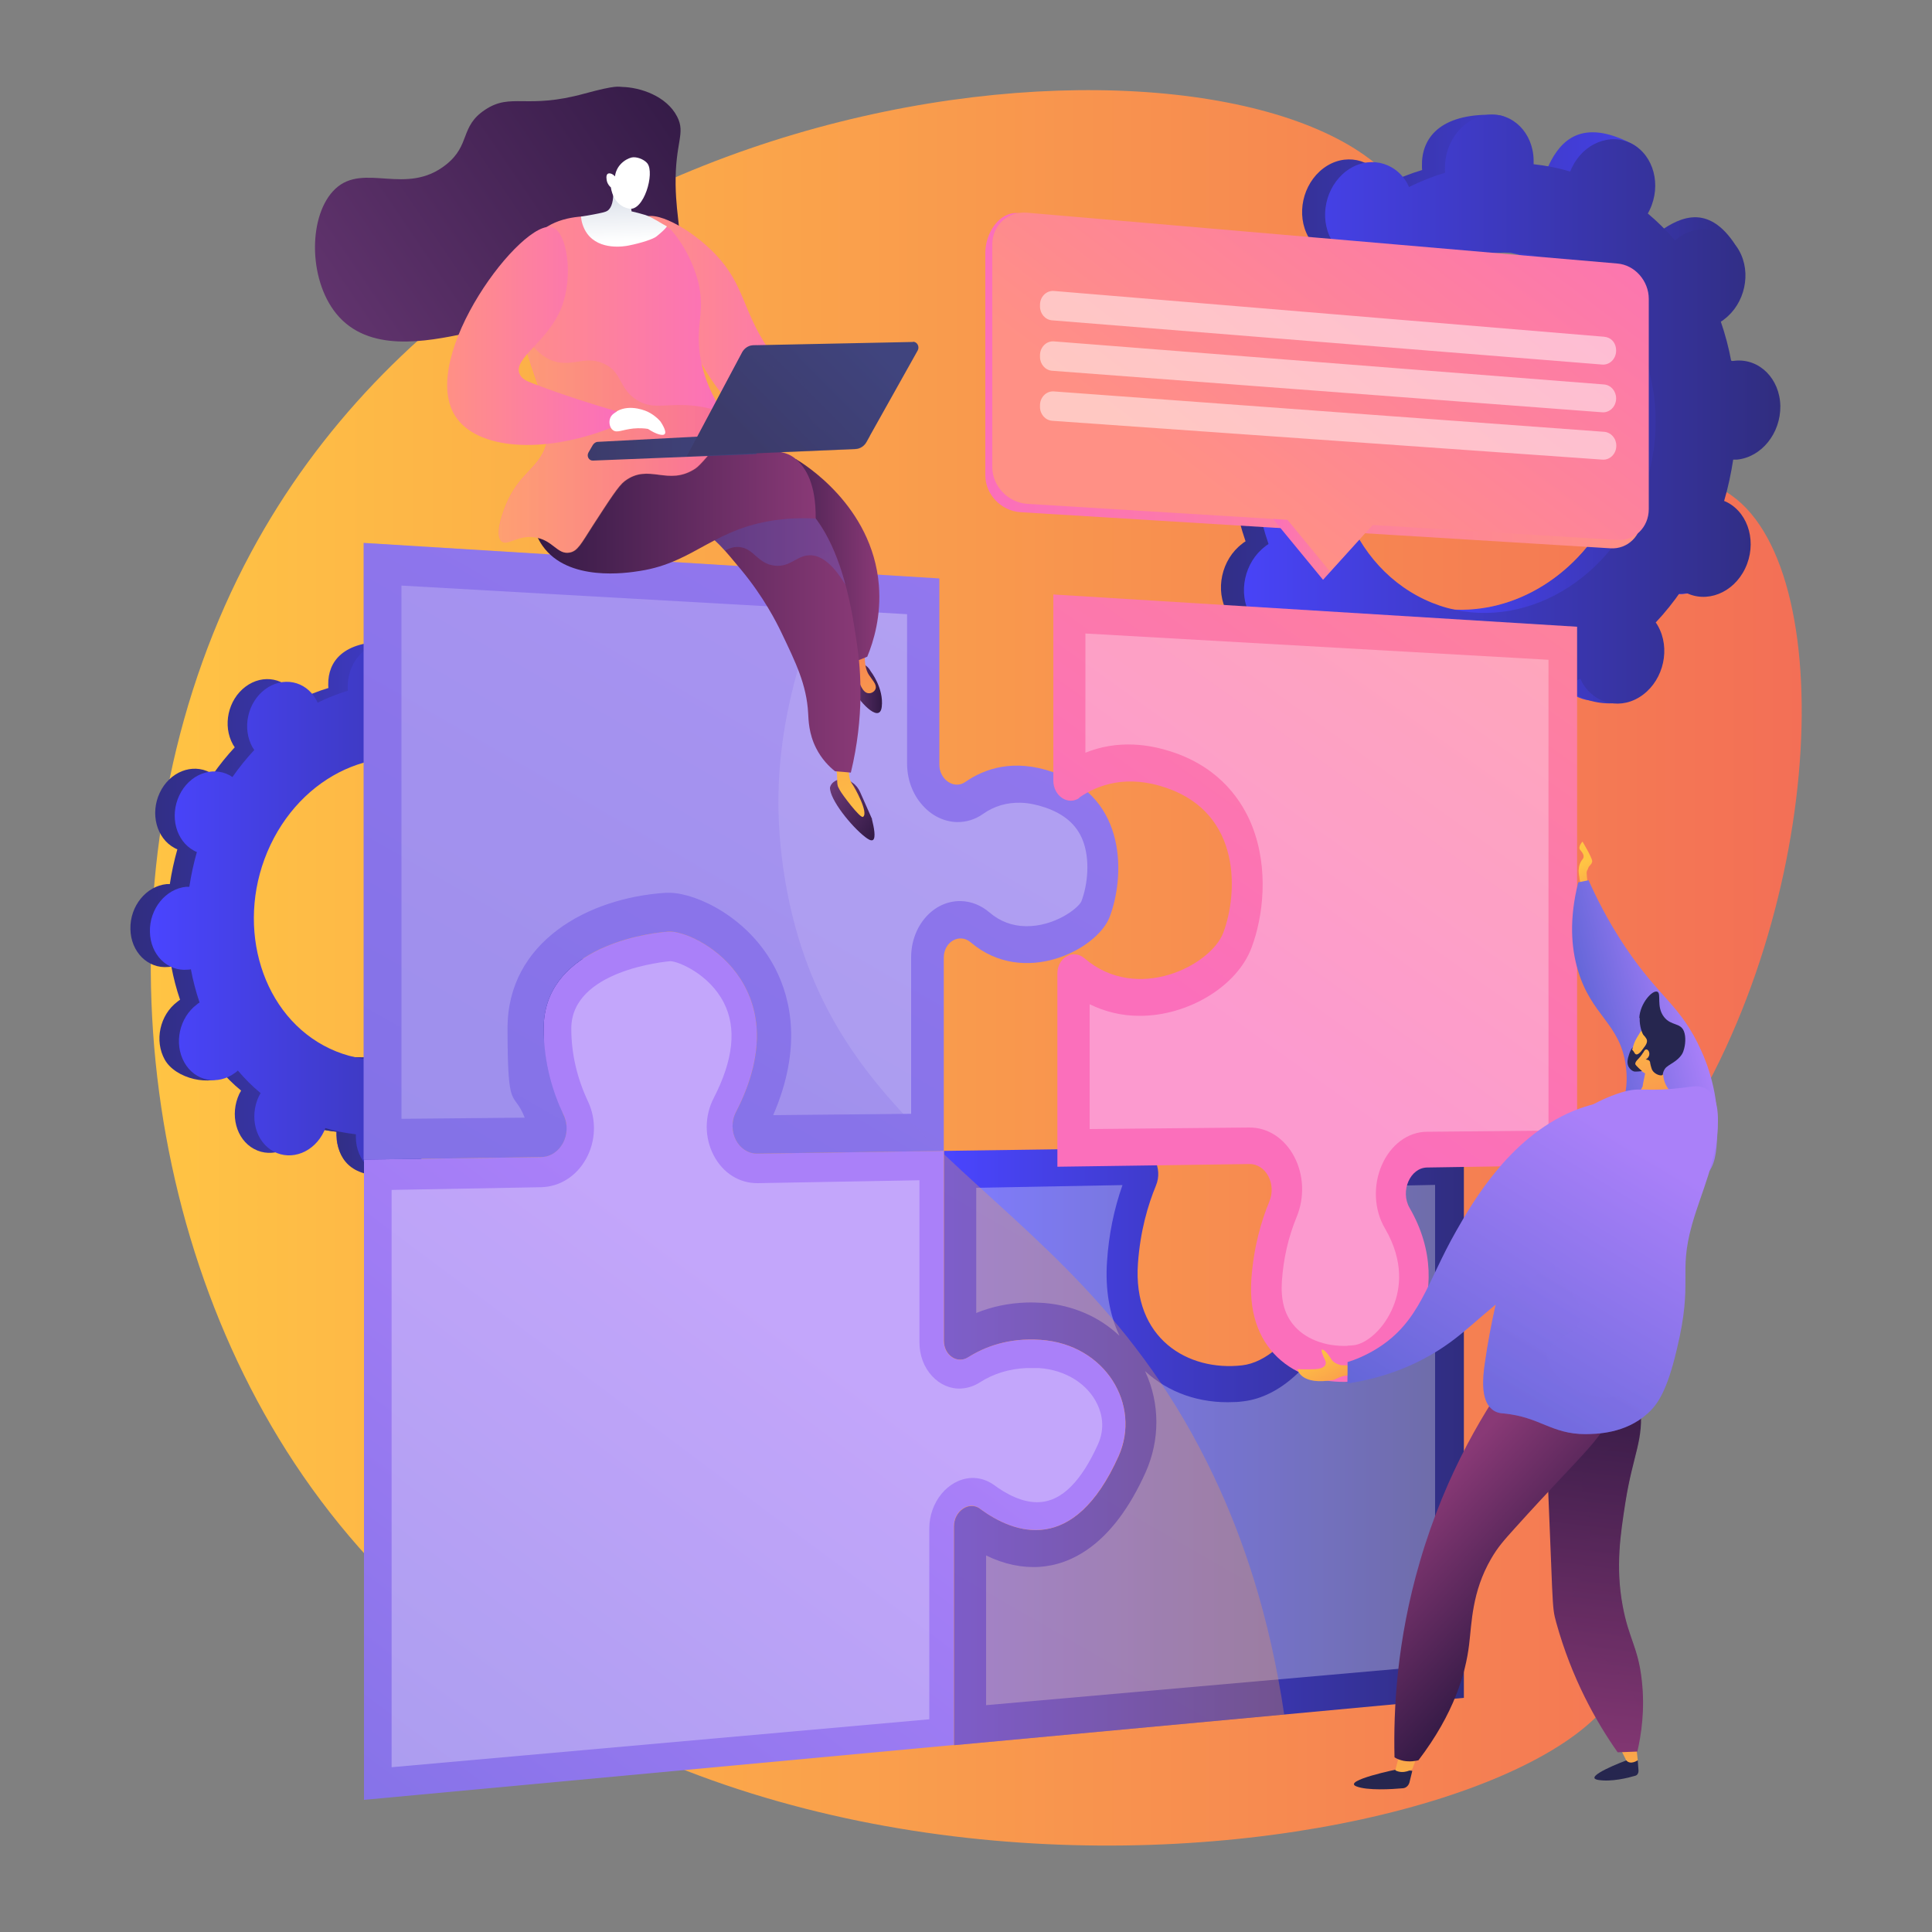 <?xml version="1.0" encoding="UTF-8"?> <svg xmlns="http://www.w3.org/2000/svg" xmlns:xlink="http://www.w3.org/1999/xlink" version="1.1" viewBox="0 0 1000 1000"><rect x="0" y="0" width="1000" height="1000" fill="#808080" stroke="none"/><defs><style> .st0 { fill: url(#linear-gradient2); } .st1 { fill: url(#linear-gradient1); } .st2 { fill: url(#linear-gradient9); } .st3 { fill: url(#linear-gradient3); } .st4 { fill: url(#linear-gradient6); } .st5 { fill: url(#linear-gradient8); } .st6 { fill: url(#linear-gradient7); } .st7 { fill: url(#linear-gradient5); } .st8 { fill: url(#linear-gradient4); } .st9, .st10, .st11, .st12, .st13, .st14 { mix-blend-mode: multiply; } .st9, .st10, .st11, .st12, .st13, .st14, .st15 { opacity: .3; } .st16 { fill: url(#linear-gradient31); } .st17 { fill: url(#linear-gradient30); } .st18 { fill: url(#linear-gradient32); } .st19 { fill: url(#linear-gradient39); } .st20 { fill: url(#linear-gradient34); } .st21 { fill: url(#linear-gradient37); } .st22 { fill: url(#linear-gradient35); } .st23 { fill: url(#linear-gradient33); } .st24 { fill: url(#linear-gradient36); } .st25 { fill: url(#linear-gradient40); } .st26 { fill: url(#linear-gradient41); } .st27 { fill: url(#linear-gradient46); } .st28 { fill: url(#linear-gradient43); } .st29 { fill: url(#linear-gradient44); } .st30 { fill: url(#linear-gradient28); } .st31 { fill: url(#linear-gradient18); } .st32 { fill: url(#linear-gradient13); } .st33 { fill: url(#linear-gradient12); } .st34 { fill: url(#linear-gradient15); } .st35 { fill: url(#linear-gradient16); } .st36 { fill: url(#linear-gradient11); } .st37 { fill: url(#linear-gradient10); } .st38 { fill: url(#linear-gradient17); } .st39 { fill: url(#linear-gradient14); } .st40 { fill: url(#linear-gradient19); } .st41 { fill: url(#linear-gradient23); } .st42 { fill: url(#linear-gradient22); } .st43 { fill: url(#linear-gradient24); } .st44 { fill: url(#linear-gradient25); } .st45 { fill: url(#linear-gradient21); } .st46 { fill: url(#linear-gradient20); } .st47 { fill: url(#linear-gradient26); } .st48 { fill: url(#linear-gradient); } .st49 { isolation: isolate; } .st50 { fill: #26264f; } .st10 { fill: url(#linear-gradient45); } .st11 { fill: url(#linear-gradient42); } .st12 { fill: url(#linear-gradient38); } .st13 { fill: url(#linear-gradient29); } .st14 { fill: url(#linear-gradient27); } .st51, .st15 { fill: #fff; } .st52 { opacity: .5; } .st15 { mix-blend-mode: soft-light; } </style><linearGradient id="linear-gradient" x1="78.1" y1="501" x2="932.6" y2="501" gradientUnits="userSpaceOnUse"><stop offset="0" stop-color="#ffc444"></stop><stop offset="1" stop-color="#f36f56"></stop></linearGradient><linearGradient id="linear-gradient1" x1="67.4" y1="469.8" x2="315.1" y2="469.8" gradientUnits="userSpaceOnUse"><stop offset="0" stop-color="#302d7f"></stop><stop offset="1" stop-color="#4a45ff"></stop></linearGradient><linearGradient id="linear-gradient2" x1="166.5" y1="481.6" y2="481.6" xlink:href="#linear-gradient1"></linearGradient><linearGradient id="linear-gradient3" x1="77.4" y1="470.4" x2="325.1" y2="470.4" gradientUnits="userSpaceOnUse"><stop offset="0" stop-color="#4a45ff"></stop><stop offset="1" stop-color="#302d7f"></stop></linearGradient><linearGradient id="linear-gradient4" x1="614.1" y1="223.3" x2="909.5" y2="223.3" xlink:href="#linear-gradient1"></linearGradient><linearGradient id="linear-gradient5" x1="732.3" y1="237.3" x2="909.5" y2="237.3" xlink:href="#linear-gradient3"></linearGradient><linearGradient id="linear-gradient6" x1="626.1" y1="224" x2="921.5" y2="224" xlink:href="#linear-gradient3"></linearGradient><linearGradient id="linear-gradient7" x1="488.6" y1="748.8" x2="757.6" y2="748.8" gradientUnits="userSpaceOnUse"><stop offset="0" stop-color="#4a45ff"></stop><stop offset="1" stop-color="#302d7f"></stop></linearGradient><linearGradient id="linear-gradient8" x1="399" y1="674.1" x2="-5.9" y2="1216.4" gradientUnits="userSpaceOnUse"><stop offset="0" stop-color="#aa80f9"></stop><stop offset="1" stop-color="#6165d7"></stop></linearGradient><linearGradient id="linear-gradient9" x1="774.4" y1="-304.7" x2="-231" y2="1442.3" xlink:href="#linear-gradient8"></linearGradient><linearGradient id="linear-gradient10" x1="776.5" y1="-324.3" x2="-245.7" y2="1452" xlink:href="#linear-gradient8"></linearGradient><linearGradient id="linear-gradient11" x1="1082.2" y1="-136.1" x2="63.6" y2="1633.8" xlink:href="#linear-gradient"></linearGradient><linearGradient id="linear-gradient12" x1="510" y1="196.9" x2="849.8" y2="196.9" gradientUnits="userSpaceOnUse"><stop offset="0" stop-color="#fb6fbb"></stop><stop offset="1" stop-color="#ff9085"></stop></linearGradient><linearGradient id="linear-gradient13" x1="657" y1="283.2" x2="712.3" y2="283.2" xlink:href="#linear-gradient12"></linearGradient><linearGradient id="linear-gradient14" x1="634.6" y1="259.2" x2="808.9" y2="30.4" gradientUnits="userSpaceOnUse"><stop offset="0" stop-color="#ff9085"></stop><stop offset="1" stop-color="#fb6fbb"></stop></linearGradient><linearGradient id="linear-gradient15" x1="669.7" y1="288.1" x2="849.7" y2="51.9" xlink:href="#linear-gradient14"></linearGradient><linearGradient id="linear-gradient16" x1="916.3" y1="126.4" x2="627.8" y2="529.1" xlink:href="#linear-gradient14"></linearGradient><linearGradient id="linear-gradient17" x1="3432.6" y1="143.9" x2="3420.7" y2="180.7" gradientTransform="translate(4105.8 -551.3) rotate(165.5) scale(1 -1)" xlink:href="#linear-gradient"></linearGradient><linearGradient id="linear-gradient18" x1="3395.1" y1="236.3" x2="3451" y2="236.3" gradientTransform="translate(4105.8 -551.3) rotate(165.5) scale(1 -1)" xlink:href="#linear-gradient8"></linearGradient><linearGradient id="linear-gradient19" x1="3129.5" y1="943.1" x2="3130" y2="846.1" gradientTransform="translate(3972.1) rotate(-180) scale(1 -1)" xlink:href="#linear-gradient"></linearGradient><linearGradient id="linear-gradient20" x1="3244" y1="941.3" x2="3244.4" y2="851.8" gradientTransform="translate(3972.1) rotate(-180) scale(1 -1)" xlink:href="#linear-gradient"></linearGradient><linearGradient id="linear-gradient21" x1="3135.6" y1="705.1" x2="3159.7" y2="923.2" gradientTransform="translate(3972.1) rotate(-180) scale(1 -1)" gradientUnits="userSpaceOnUse"><stop offset="0" stop-color="#311944"></stop><stop offset="1" stop-color="#893976"></stop></linearGradient><linearGradient id="linear-gradient22" x1="3162.8" y1="834.2" x2="3231.6" y2="771.5" xlink:href="#linear-gradient21"></linearGradient><linearGradient id="linear-gradient23" x1="3291.7" y1="698.3" x2="3269.3" y2="742.1" gradientTransform="translate(3972.1) rotate(-180) scale(1 -1)" xlink:href="#linear-gradient"></linearGradient><linearGradient id="linear-gradient24" x1="-7641.2" y1="2260.2" x2="-7581.7" y2="2335.1" gradientTransform="translate(8805 748.9) rotate(18.1)" xlink:href="#linear-gradient"></linearGradient><linearGradient id="linear-gradient25" x1="-7638.2" y1="2257.7" x2="-7578" y2="2333.4" gradientTransform="translate(8805 748.9) rotate(18.1)" xlink:href="#linear-gradient"></linearGradient><linearGradient id="linear-gradient26" x1="3022.3" y1="538.5" x2="3123.4" y2="701.5" gradientTransform="translate(3877.3 22.2) rotate(179.2) scale(1 -1)" xlink:href="#linear-gradient8"></linearGradient><linearGradient id="linear-gradient27" x1="3021" y1="537.3" x2="3123.2" y2="702.1" gradientTransform="translate(3877.3 22.2) rotate(179.2) scale(1 -1)" xlink:href="#linear-gradient8"></linearGradient><linearGradient id="linear-gradient28" x1="3151" y1="577.5" x2="3251.3" y2="739.3" gradientTransform="translate(3972.1) rotate(-180) scale(1 -1)" xlink:href="#linear-gradient8"></linearGradient><linearGradient id="linear-gradient29" x1="3124.2" y1="706.5" x2="3148.2" y2="924.6" xlink:href="#linear-gradient21"></linearGradient><linearGradient id="linear-gradient30" x1="-2843.6" y1="42" x2="-2614.7" y2="197.5" gradientTransform="translate(-2479.8) rotate(-180) scale(1 -1)" gradientUnits="userSpaceOnUse"><stop offset="0" stop-color="#311944"></stop><stop offset="1" stop-color="#6b3976"></stop></linearGradient><linearGradient id="linear-gradient31" x1="331" y1="169" x2="435.1" y2="169" xlink:href="#linear-gradient14"></linearGradient><linearGradient id="linear-gradient32" x1="-2727.8" y1="-465" x2="-2693.7" y2="-465" gradientTransform="translate(-2068.4 -703.4) rotate(-146.2) scale(1 -1)" xlink:href="#linear-gradient30"></linearGradient><linearGradient id="linear-gradient33" x1="-2927.9" y1="435.2" x2="-2870.9" y2="264.2" gradientTransform="translate(-2479.8) rotate(-180) scale(1 -1)" xlink:href="#linear-gradient"></linearGradient><linearGradient id="linear-gradient34" x1="-2936.3" y1="356.2" x2="-2917.8" y2="356.2" xlink:href="#linear-gradient30"></linearGradient><linearGradient id="linear-gradient35" x1="-2948.3" y1="410" x2="-2916.3" y2="313.9" gradientTransform="translate(-2479.8) rotate(-180) scale(1 -1)" xlink:href="#linear-gradient"></linearGradient><linearGradient id="linear-gradient36" x1="392" y1="290" x2="455.2" y2="290" gradientTransform="matrix(1,0,0,1,0,0)" xlink:href="#linear-gradient21"></linearGradient><linearGradient id="linear-gradient37" x1="279" y1="305.7" x2="445.3" y2="305.7" gradientTransform="matrix(1,0,0,1,0,0)" xlink:href="#linear-gradient21"></linearGradient><linearGradient id="linear-gradient38" x1="-2879.6" y1="408.9" x2="-2846.1" y2="302.8" gradientTransform="translate(-2479.8) rotate(-180) scale(1 -1)" xlink:href="#linear-gradient8"></linearGradient><linearGradient id="linear-gradient39" x1="274.4" y1="264.9" x2="422.2" y2="264.9" gradientTransform="matrix(1,0,0,1,0,0)" xlink:href="#linear-gradient21"></linearGradient><linearGradient id="linear-gradient40" x1="258.2" y1="199" x2="379.8" y2="199" xlink:href="#linear-gradient14"></linearGradient><linearGradient id="linear-gradient41" x1="323.4" y1="125" x2="322.3" y2="98.3" gradientUnits="userSpaceOnUse"><stop offset="0" stop-color="#fff"></stop><stop offset="1" stop-color="#d8dee8"></stop></linearGradient><linearGradient id="linear-gradient42" x1="258.2" y1="228.8" x2="379.8" y2="228.8" xlink:href="#linear-gradient"></linearGradient><linearGradient id="linear-gradient43" x1="-1361.4" y1="231.4" x2="-1274" y2="231.4" gradientTransform="translate(-969.8) rotate(-180) scale(1 -1)" gradientUnits="userSpaceOnUse"><stop offset="0" stop-color="#40447e"></stop><stop offset="1" stop-color="#3c3b6b"></stop></linearGradient><linearGradient id="linear-gradient44" x1="-1417.9" y1="174.1" x2="-1359.4" y2="232.1" xlink:href="#linear-gradient43"></linearGradient><linearGradient id="linear-gradient45" x1="-1416.8" y1="175.2" x2="-1359.1" y2="232.3" xlink:href="#linear-gradient43"></linearGradient><linearGradient id="linear-gradient46" x1="231.5" y1="173.9" x2="319.2" y2="173.9" xlink:href="#linear-gradient14"></linearGradient></defs><g class="st49"><g id="Layer_1"><g><path class="st48" d="M727.2,101.3c28.7,43.9-5,115,37.6,148,41.5,32.1,92.4-20.5,131.4,7.1,58,41,47.4,228.7-37.4,345.2-25.5,35.1-46.8,48.7-56.2,88.4-20.2,85.1,50.9,135.8,37.4,177.9-30.5,94.8-499.4,174.4-687.6-110.6-87.9-133.1-101-325.3-22.5-471.3C271.8,22.3,662.8,2.8,727.2,101.3Z"></path><g><path class="st1" d="M273.7,538.4c9.3,5,21,.4,26.1-10.4,5.1-10.8,1.7-23.6-7.6-28.6-.5-.3-1-.5-1.5-.7,1.7-6,3-12,3.9-18,.5,0,1.1,0,1.6,0,10.6-1,19.1-11.4,18.8-23.3-.2-11.8-9-20.6-19.6-19.6-.6,0-1.1.1-1.6.2-1.1-5.9-2.6-11.6-4.5-17.2.5-.3,1-.6,1.4-1,9.1-6.8,12-20.2,6.5-30-5.5-9.8-17.3-12.1-26.4-5.3-.5.3-.9.7-1.3,1.1-3.6-4.2-7.5-8.2-11.8-11.7.3-.5.6-1.1.9-1.6,5.1-10.8,11.8-22.5,2.4-27.4-21.7-11.3-31-1.6-36.1,9.1-.3.6-.5,1.1-.7,1.7-5.2-1.6-10.5-2.6-15.8-3.2,0-.6,0-1.2,0-1.8-.2-11.8,3.1-18.3-7.6-18.5-23.2-.5-31.1,10.3-30.9,22.1,0,.6,0,1.2.1,1.8-5.3,1.6-10.6,3.7-15.7,6.2-.2-.5-.5-1.1-.8-1.6-5.5-9.8-17.3-12.1-26.4-5.3-9.1,6.8-12,20.2-6.5,30,.3.5.6,1,.9,1.4-4,4.3-7.8,9-11.3,14-.5-.3-.9-.6-1.4-.9-9.3-5-21-.4-26.1,10.4-5.1,10.8-1.7,23.6,7.6,28.6.5.3,1,.5,1.5.7-1.7,6-3,12-3.9,18-.5,0-1.1,0-1.6,0-10.6,1-19.1,11.4-18.8,23.3.2,11.8,9,20.6,19.6,19.6.6,0,1.1-.1,1.6-.2,1.1,5.9,2.6,11.6,4.5,17.2-.5.3-1,.6-1.4,1-9.1,6.8-12,20.2-6.5,30,5.5,9.8,23.7,14.3,32.8,7.5.5-.3-5.5-2.9-5.1-3.2,3.6,4.2,7.5,8.2,11.8,11.7-.3.5-.6,1.1-.9,1.6-5.1,10.8-1.7,23.6,7.6,28.6,9.3,5,21,.4,26.1-10.4.3-.6.5-1.1.7-1.7,5.2,1.6,10.5,2.6,15.8,3.2,0,.6,0,1.2,0,1.8.2,11.8,9,20.6,19.6,19.6,10.6-1,19.1-11.4,18.8-23.3,0-.6,0-1.2-.1-1.8,5.3-1.6,10.6-3.7,15.7-6.2.2.5.5,1.1.8,1.6,5.5,9.8,17.3,12.1,26.4,5.4,9.1-6.8,12-20.2,6.5-30-.3-.5-.6-1-.9-1.4,4-4.3,7.8-9,11.3-14,.5.3.9.6,1.4.9ZM157.6,540c-33.8-18.3-46.1-64.9-27.6-103.9,18.6-39.1,61-55.9,94.8-37.6,33.8,18.3,46.1,64.9,27.6,103.9-18.6,39.1-61,55.9-94.8,37.6Z"></path><path class="st0" d="M296.2,480.7c10.6-1,19.1-11.4,18.8-23.3-.2-11.8-9-20.6-19.6-19.6-.6,0-1.1.1-1.6.2-1.1-5.9-2.6-11.6-4.5-17.2.5-.3,1-.6,1.4-1,9.1-6.8,20.3-23.2,13.9-32.3-12.2-17.3-24.8-9.8-33.8-3-.5.3-.9.7-1.3,1.1-3.6-4.2-7.5-8.2-11.8-11.7.3-.5.6-1.1.9-1.6,2.8-5.9,3-12.3,1.2-17.8-8.8,16.5-17.4,33.1-25.9,49.7,27,21.1,35.5,62.7,18.7,98.1-14.3,30-42.7,46.9-70.4,44.8-1.2,3.4-2.5,6.9-3.8,10.3-3.6,9.2-7.7,18.2-11.8,27.2,2.6.5,5.2.9,7.7,1.2,0,.6,0,1.2,0,1.8.2,11.8,7,21.9,26.2,20.8,10.6-.6,12.5-12.6,12.3-24.5,0-.6,0-1.2-.1-1.8,5.3-1.6,10.6-3.7,15.7-6.2.2.5.5,1.1.8,1.6,5.5,9.8,24.6,13.9,33.7,7.1,9.1-6.8,4.7-22-.8-31.7-.3-.5-.6-1-.9-1.4,4-4.3,7.8-9,11.3-14,.5.3.9.6,1.4.9,9.3,5,21,.4,26.1-10.4,5.1-10.8,1.7-23.6-7.6-28.6-.5-.3-1-.5-1.5-.7,1.7-6,3-12,3.9-18,.5,0,1.1,0,1.6,0Z"></path><path class="st3" d="M283.7,539.6c9.3,5,21,.4,26.1-10.4,5.1-10.8,1.7-23.6-7.6-28.6-.5-.3-1-.5-1.5-.7,1.7-6,3-12,3.9-18,.5,0,1.1,0,1.6,0,10.6-1,19.1-11.4,18.8-23.3-.2-11.8-9-20.6-19.6-19.6-.6,0-1.1.1-1.6.2-1.1-5.9-2.6-11.6-4.5-17.2.5-.3,1-.6,1.4-1,9.1-6.8,12-20.2,6.5-30-5.5-9.8-17.3-12.1-26.4-5.3-.5.3-.9.7-1.3,1.1-3.6-4.2-7.5-8.2-11.8-11.7.3-.5.6-1.1.9-1.6,5.1-10.8,1.7-23.6-7.6-28.6-9.3-5-21-.4-26.1,10.4-.3.6-.5,1.1-.7,1.7-5.2-1.6-10.5-2.6-15.8-3.2,0-.6,0-1.2,0-1.8-.2-11.8-9-20.6-19.6-19.6-10.6,1-19.1,11.4-18.8,23.3,0,.6,0,1.2.1,1.8-5.3,1.6-10.6,3.7-15.7,6.2-.2-.5-.5-1.1-.8-1.6-5.5-9.8-17.3-12.1-26.4-5.3-9.1,6.8-12,20.2-6.5,30,.3.5.6,1,.9,1.4-4,4.3-7.8,9-11.3,14-.5-.3-.9-.6-1.4-.9-9.3-5-21-.4-26.1,10.4-5.1,10.8-1.7,23.6,7.6,28.6.5.3,1,.5,1.5.7-1.7,6-3,12-3.9,18-.5,0-1.1,0-1.6,0-10.6,1-19.1,11.4-18.8,23.3.2,11.8,9,20.6,19.6,19.6.6,0,1.1-.1,1.6-.2,1.1,5.9,2.6,11.6,4.5,17.2-.5.3-1,.6-1.4,1-9.1,6.8-12,20.2-6.5,30,5.5,9.8,17.3,12.1,26.4,5.3.5-.3.9-.7,1.3-1.1,3.6,4.2,7.5,8.2,11.8,11.7-.3.5-.6,1.1-.9,1.6-5.1,10.8-1.7,23.6,7.6,28.6,9.3,5,21,.4,26.1-10.4.3-.6.5-1.1.7-1.7,5.2,1.6,10.5,2.6,15.8,3.2,0,.6,0,1.2,0,1.8.2,11.8,9,20.6,19.6,19.6,10.6-1,19.1-11.4,18.8-23.3,0-.6,0-1.2-.1-1.8,5.3-1.6,10.6-3.7,15.7-6.2.2.5.5,1.1.8,1.6,5.5,9.8,17.3,12.1,26.4,5.4,9.1-6.8,12-20.2,6.5-30-.3-.5-.6-1-.9-1.4,4-4.3,7.8-9,11.3-14,.5.3.9.6,1.4.9ZM167.6,541.2c-33.8-18.3-46.1-64.9-27.6-103.9,18.6-39.1,61-55.9,94.8-37.6,33.8,18.3,46.1,64.9,27.6,103.9-18.6,39.1-61,55.9-94.8,37.6Z"></path></g><g><path class="st8" d="M860.1,305.1c11.1,6,25.1.5,31.2-12.3,6.1-12.8,2.1-28.1-9.1-34.1-.6-.3-1.2-.6-1.8-.8,2.1-7.1,3.6-14.3,4.7-21.4.6,0,1.3,0,1.9,0,12.7-1.2,22.7-13.6,22.5-27.8-.3-14.1-10.8-24.6-23.4-23.4-.7,0-1.3.2-2,.3-1.3-7-3.1-13.8-5.4-20.5.6-.4,1.2-.7,1.7-1.2,10.8-8.1,14.3-24.1,7.7-35.7-6.6-11.6-20.7-14.5-31.5-6.4-.6.4-1.1.9-1.6,1.3-4.3-5.1-9-9.7-14.1-14,.4-.6.7-1.3,1-1.9,6.1-12.8,14.1-26.9,2.9-32.7-25.9-13.5-37-1.9-43.1,10.9-.3.7-.6,1.3-.9,2-6.2-1.9-12.5-3.1-18.9-3.8,0-.7,0-1.4,0-2.2-.3-14.1,3.7-21.8-9.1-22-27.7-.6-37.1,12.3-36.8,26.4,0,.7,0,1.5.1,2.2-6.4,1.9-12.6,4.4-18.7,7.4-.3-.6-.6-1.3-.9-1.9-6.6-11.6-20.7-14.5-31.5-6.4-10.8,8.1-14.3,24.1-7.7,35.7.3.6.7,1.2,1.1,1.7-4.8,5.1-9.3,10.7-13.4,16.7-.5-.4-1.1-.7-1.7-1-11.1-6-25.1-.5-31.2,12.3-6.1,12.8-2.1,28.1,9.1,34.1.6.3,1.2.6,1.8.8-2.1,7.1-3.6,14.3-4.7,21.4-.6,0-1.3,0-1.9,0-12.7,1.2-22.7,13.6-22.5,27.8.3,14.1,10.8,24.6,23.4,23.4.7,0,1.3-.2,2-.3,1.3,7,3.1,13.8,5.4,20.5-.6.4-1.2.7-1.7,1.2-10.8,8.1-14.3,24.1-7.7,35.7,6.6,11.6,28.3,17,39.1,8.9.6-.4-6.5-3.4-6-3.9,4.3,5.1,9,9.7,14.1,14-.4.6-.7,1.3-1,1.9-6.1,12.8-2.1,28.1,9.1,34.1,11.1,6,25.1.5,31.2-12.3.3-.7.6-1.3.9-2,6.2,1.9,12.5,3.1,18.9,3.8,0,.7,0,1.4,0,2.2.3,14.1,10.8,24.6,23.4,23.4,12.7-1.2,22.7-13.6,22.5-27.8,0-.7,0-1.5-.1-2.2,6.4-1.9,12.6-4.4,18.7-7.4.3.6.6,1.3.9,1.9,6.6,11.6,20.7,14.5,31.5,6.4,10.8-8.1,14.3-24.1,7.7-35.7-.3-.6-.7-1.2-1.1-1.7,4.8-5.1,9.3-10.7,13.4-16.7.5.4,1.1.7,1.7,1ZM721.7,307c-40.3-21.9-55-77.4-32.9-124,22.2-46.6,72.8-66.7,113.1-44.8,40.3,21.9,55,77.4,32.9,124-22.2,46.6-72.8,66.7-113.1,44.8Z"></path><path class="st7" d="M887.1,236.3c12.7-1.2,22.7-13.6,22.5-27.8-.3-14.1-10.8-24.6-23.4-23.4-.7,0-1.3.2-2,.3-1.3-7-3.1-13.8-5.4-20.5.6-.4,1.2-.7,1.7-1.2,10.8-8.1,24.2-27.7,16.6-38.6-14.5-20.6-29.5-11.7-40.4-3.6-.6.4-1.1.9-1.6,1.3-4.3-5.1-9-9.7-14.1-14,.4-.6.7-1.3,1-1.9,3.3-7,3.6-14.7,1.4-21.2-10.5,19.7-20.8,39.4-30.9,59.3,32.2,25.2,42.4,74.8,22.3,117-17,35.8-50.9,55.9-84,53.4-1.5,4.1-2.9,8.2-4.5,12.2-4.3,11-9.2,21.7-14,32.5,3.1.6,6.1,1.1,9.2,1.4,0,.7,0,1.4,0,2.2.3,14.1,8.3,26.1,31.3,24.8,12.7-.7,14.9-15.1,14.6-29.2,0-.7,0-1.5-.1-2.2,6.4-1.9,12.6-4.4,18.7-7.4.3.6.6,1.3.9,1.9,6.6,11.6,29.3,16.6,40.2,8.5,10.8-8.1,5.6-26.2-.9-37.8-.3-.6-.7-1.2-1.1-1.7,4.8-5.1,9.3-10.7,13.4-16.7.5.4,1.1.7,1.7,1,11.1,6,25.1.5,31.2-12.3,6.1-12.8,2.1-28.1-9.1-34.1-.6-.3-1.2-.6-1.8-.8,2.1-7.1,3.6-14.3,4.7-21.4.6,0,1.3,0,1.9,0Z"></path><path class="st4" d="M872.1,306.5c11.1,6,25.1.5,31.2-12.3,6.1-12.8,2.1-28.1-9.1-34.1-.6-.3-1.2-.6-1.8-.8,2.1-7.1,3.6-14.3,4.7-21.4.6,0,1.3,0,1.9,0,12.7-1.2,22.7-13.6,22.5-27.8-.3-14.1-10.8-24.6-23.4-23.4-.7,0-1.3.2-2,.3-1.3-7-3.1-13.8-5.4-20.5.6-.4,1.2-.7,1.7-1.2,10.8-8.1,14.3-24.1,7.7-35.7-6.6-11.6-20.7-14.5-31.5-6.4-.6.4-1.1.9-1.6,1.3-4.3-5.1-9-9.7-14.1-14,.4-.6.7-1.3,1-1.9,6.1-12.8,2.1-28.1-9.1-34.1-11.1-6-25.1-.5-31.2,12.3-.3.7-.6,1.3-.9,2-6.2-1.9-12.5-3.1-18.9-3.8,0-.7,0-1.4,0-2.2-.3-14.1-10.8-24.6-23.4-23.4-12.7,1.2-22.7,13.6-22.5,27.8,0,.7,0,1.5.1,2.2-6.4,1.9-12.6,4.4-18.7,7.4-.3-.6-.6-1.3-.9-1.9-6.6-11.6-20.7-14.5-31.5-6.4-10.8,8.1-14.3,24.1-7.7,35.7.3.6.7,1.2,1.1,1.7-4.8,5.1-9.3,10.7-13.4,16.7-.5-.4-1.1-.7-1.7-1-11.1-6-25.1-.5-31.2,12.3-6.1,12.8-2.1,28.1,9.1,34.1.6.3,1.2.6,1.8.8-2.1,7.1-3.6,14.3-4.7,21.4-.6,0-1.3,0-1.9,0-12.7,1.2-22.7,13.6-22.5,27.8.3,14.1,10.8,24.6,23.4,23.4.7,0,1.3-.2,2-.3,1.3,7,3.1,13.8,5.4,20.5-.6.4-1.2.7-1.7,1.2-10.8,8.1-14.3,24.1-7.7,35.7,6.6,11.6,20.7,14.5,31.5,6.4.6-.4,1.1-.9,1.6-1.3,4.3,5.1,9,9.7,14.1,14-.4.6-.7,1.3-1,1.9-6.1,12.8-2.1,28.1,9.1,34.1,11.1,6,25.1.5,31.2-12.3.3-.7.6-1.3.9-2,6.2,1.9,12.5,3.1,18.9,3.8,0,.7,0,1.4,0,2.2.3,14.1,10.8,24.6,23.4,23.4,12.7-1.2,22.7-13.6,22.5-27.8,0-.7,0-1.5-.1-2.2,6.4-1.9,12.6-4.4,18.7-7.4.3.6.6,1.3.9,1.9,6.6,11.6,20.7,14.5,31.5,6.4,10.8-8.1,14.3-24.1,7.7-35.7-.3-.6-.7-1.2-1.1-1.7,4.8-5.1,9.3-10.7,13.4-16.7.5.4,1.1.7,1.7,1ZM733.6,308.4c-40.3-21.9-55-77.4-32.9-124,22.2-46.6,72.8-66.7,113.1-44.8,40.3,21.9,55,77.4,32.9,124-22.2,46.6-72.8,66.7-113.1,44.8Z"></path></g><g><path class="st6" d="M757.6,594.9l-77.6,1.2c-8.8.1-14.1,12.2-9.1,20.9,25.7,44.2-3.9,87-28,89.7-28.1,3.2-56.7-13.9-53.9-52.8,1.2-16.8,5.2-30.3,9.3-40.2,3.8-9.1-1.8-19.5-10.3-19.4l-99.4,1.4v98.2c0,7.5,6.9,12.2,12.6,8.6,8.3-5.3,20.7-10.2,37.5-9,33.4,2.3,52.2,33.6,40.3,60.3-23.2,51.6-54.1,40.1-71.6,27.2-5.8-4.2-13.6,1.1-13.6,9.2v113.1l263.9-24.5v-283.8Z"></path><path class="st15" d="M510.4,882.5v-77.4c9.4,4.6,18.7,6.5,27.8,5.9,15.5-1.1,37.5-10.5,54.8-49,7.4-16.6,7.4-35.5-.1-51.8,0-.2-.2-.4-.3-.6,12,11.2,28.5,17,46.3,16.1,1.6,0,3.2-.2,4.8-.4,18.6-2.2,37.1-19.1,46.2-42.1,8.7-22,7.8-46.6-2.4-68.8l55.3-1.1v248.8l-232.5,20.5ZM579.3,691.3c-10.3-9.7-23.9-15.7-39.1-16.9-3.1-.2-6.1-.3-9.1-.2-9.1.3-17.7,2.1-25.8,5.4v-64.8l75.7-1.4c-4.4,12.4-7.1,25.7-8,39.5-1,14.3,1.2,27.3,6.4,38.4Z"></path><path class="st5" d="M507.3,781c17.6,12.9,48.4,24.4,71.6-27.2,12-26.7-6.8-58-40.3-60.3-16.8-1.2-29.2,3.8-37.5,9-5.8,3.7-12.6-1.1-12.6-8.6v-98.2l-96.5,1.4c-9.8.1-16-11.8-11.1-21.4,33.9-65.9-21.1-94.5-35-93.5-15.5,1.1-64.5,10-64.5,50.1s4.9,33.5,10.3,44.8c4.6,9.8-1.7,21.6-11.8,21.8l-91.5,1.3v331.4l305.3-28.4v-113.1c0-8.1,7.9-13.5,13.6-9.2Z"></path><path class="st15" d="M202.7,914.6v-298.7l77.3-1.4c9.7-.2,18.4-5.7,23.4-14.8,5-9.1,5.4-20.2.9-29.7-5.7-12.1-8.6-24.8-8.6-37.6,0-30.2,48.8-34.7,51.3-34.9,4.1.1,20,6.6,27.6,21.4,6.8,13.1,5,29.7-5.2,49.5-4.8,9.3-4.8,20.4,0,29.6,4.8,9.2,13.3,14.5,22.8,14.4l83.7-1.5v83.8c0,6.8,2.3,13,6.6,17.6,4.1,4.4,9.4,6.7,15,6.4,3.4-.2,6.7-1.3,9.7-3.2,7-4.5,15.1-7,24.1-7.4,2.1,0,4.3,0,6.4,0,13.8.9,25.4,8.2,30.4,19,2.2,4.7,4,12.1.2,20.5-8.6,19.1-18.7,29.2-30,29.9-9,.6-17.9-4.5-23.7-8.8-3.6-2.6-7.7-3.9-12-3.7-11.9.7-21.6,12.4-21.6,26.2v98.7l-278.2,24.8Z"></path><path class="st2" d="M188.4,600.2l91.5-1.3c10.2-.1,16.5-12,11.8-21.8-5.4-11.3-10.3-26.7-10.3-44.8,0-40.1,48.9-49,64.5-50.1,14-1,68.9,27.7,35,93.5-4.9,9.6,1.2,21.5,11.1,21.4l96.5-1.4v-100c0-8.3,8.2-12.9,14-7.9,27.4,23.3,65.5,3.7,71.9-13.3,7.6-20.1,9.6-61.2-29.2-74.8-20.6-7.2-35.7-1.8-45.5,5-5.8,4.1-13.5-1.1-13.5-9v-96.3l-298-18.4v319.1Z"></path><path class="st15" d="M207.8,579.2v-276.1l261.7,14.8v77.2c0,8.2,2.8,15.9,7.9,21.6,4.8,5.5,11.2,8.6,17.8,8.8,4.8.1,9.5-1.3,13.6-4.2,5.8-4.1,12.4-6,19.5-5.8,4.1.1,8.4,1,12.8,2.5,9.8,3.4,16,8.8,19.2,16.6,4.1,10.1,2.7,23.4-.6,32-1.8,3.7-14,13-28.7,12.8-7.1-.1-13.4-2.5-18.7-7-4.4-3.8-9.6-5.9-15-6-14.1-.3-25.7,12.8-25.7,29.1v81l-71.4.7c15-34.6,9.2-60,1.2-75.7-13.5-26.4-40.5-39.1-54.6-39.4-.8,0-1.5,0-2.2,0-40.3,2.6-81.9,25.3-81.9,70.1s3,31.4,8.9,46.3l-63.9.6Z"></path><g class="st9"><path class="st37" d="M406.4,455.7c-11.2-66.2,6.6-112.6,23.4-159.7l-241.4-14.9v319.1l91.5-1.3c10.2-.1,16.5-12,11.8-21.8-5.4-11.3-10.3-26.7-10.3-44.8,0-40.1,48.9-49,64.5-50.1,14-1,68.9,27.7,35,93.5-4.9,9.6,1.2,21.5,11.1,21.4l94.7-1.3c-37.8-36.1-69.2-74.6-80.3-140Z"></path></g><g class="st9"><path class="st36" d="M488.6,597.5v96.4c0,7.5,6.9,12.2,12.6,8.6,8.3-5.3,20.7-10.2,37.5-9,33.4,2.3,52.2,33.6,40.3,60.3-23.2,51.6-54.1,40.1-71.6,27.2-5.8-4.2-13.6,1.1-13.6,9.2v113.1l170.9-15.9c-7.6-51.3-21.4-91.6-36.5-123.4-39.1-82.6-93.5-122.8-139.5-166.5Z"></path></g></g><g><g><path class="st33" d="M849.8,159c0-9.4-7.3-17.6-16.3-18.3l-306.4-30.4c-10-.9-17.1,10.5-17.1,20.5v115.2c0,9.9,8.1,18.4,18.1,19.1l305.4,18.7c9,.6,16.3-6.6,16.3-16v-108.8Z"></path><polygon class="st32" points="684.8 300.1 657 266.3 712.3 269.7 684.8 300.1"></polygon></g><g><path class="st39" d="M853.4,154.7c0-9.4-7.3-17.6-16.3-18.3l-305.4-26.3c-10-.9-18.1,6.5-18.1,16.4v115.2c0,9.9,8.1,18.4,18.1,19.1l305.4,18.7c9,.6,16.3-6.6,16.3-16v-108.8Z"></path><polygon class="st34" points="688.4 295.8 660.6 262 715.9 265.5 688.4 295.8"></polygon></g><g class="st52"><path class="st51" d="M544.5,165.8l284.8,22.9c3.9.3,7.2-3,7.2-7.2s-2.7-6.9-6.2-7.2l-284.8-23.7c-3.9-.3-7.2,3-7.2,7.2v.8c0,3.8,2.7,6.9,6.2,7.2Z"></path><path class="st51" d="M830.3,199l-284.8-22.3c-3.9-.3-7.2,3-7.2,7.2v.8c0,3.8,2.7,6.9,6.2,7.2l284.8,21.5c3.9.3,7.2-3,7.2-7.2h0c0-3.8-2.7-6.9-6.2-7.2Z"></path><path class="st51" d="M830.3,223.5l-284.8-20.9c-3.9-.3-7.2,3-7.2,7.2v.8c0,3.8,2.7,6.9,6.3,7.2l284.8,20.1c3.9.3,7.2-3,7.2-7.2h0c0-3.8-2.7-6.9-6.3-7.2Z"></path></g></g><path class="st35" d="M558.5,412.9c9.8-6.8,24.9-12.2,45.5-5,38.8,13.5,36.7,54.7,29.2,74.8-6.4,17-44.6,36.7-71.9,13.3-5.8-5-14-.4-14,7.9v100l99.4-1.4c8.5-.1,14.1,10.3,10.3,19.4-4.1,9.9-8.1,23.4-9.3,40.2-2.7,38.8,25.8,55.9,53.9,52.8,24.1-2.7,53.6-45.5,28-89.7-5-8.7.3-20.8,9.1-20.9l77.6-1.2v-278.7l-271.1-16.7v96.3c0,8,7.6,13.1,13.5,9Z"></path><path class="st15" d="M697.6,696.6c-11.8.5-22.5-3.7-28.4-11.2-4.5-5.6-6.3-12.9-5.7-22.2.8-11.9,3.4-23,7.6-33.2,4.2-10.1,3.8-21.8-1.2-31.3-5-9.5-13.7-15.2-23.3-15.1l-82.6.8v-64.6c8,3.9,16.7,6,25.7,6,25.3.1,50.7-15.4,58.1-35.3,6-15.9,9.1-40.8.2-63.2-5-12.5-16-29.2-39.8-37.6-7.2-2.5-14.3-4-21.3-4.3-8.8-.4-17.2,1-25.1,4.2v-61.7l239.7,13.6v243.7l-62.9.6c-9.8,0-18.8,6.7-23.4,17.3-4.6,10.6-4,23.2,1.7,32.8,10,17.2,7.9,31.3,4.3,40.2-4.9,12.2-14.2,19.5-20.6,20.2-1,.1-2.1.2-3.1.2Z"></path><g><path class="st38" d="M821.6,456.8c.2-1-.7-5.1-.2-6,.9-1.5.4-1.7,1.6-2.9.6-.6,1.2-1.4,1.1-2.3-.2-2-5-10-5-10,0,0-2.6,2.8-1.2,4.3,1.4,1.6,2.5,3.4,1.2,4.9-1.3,1.5-1.9,3.5-2,5.7-.1,2.1,1.2,8.1,1.2,8.1,0,0,2.8.7,3.4-1.8Z"></path><path class="st31" d="M822.2,455.5c3.7,8.3,9.7,20.7,19,34.6,18,26.9,28.7,30,39.4,53.8,2.6,5.7,9.4,22.2,8.3,43.3-.5,9-1,16.4-6,21.1-10.7,10.1-37.5,2.5-45-13.3-6.4-13.6,6.6-21.6,3.6-43.4-3-22.1-17.9-25.7-24.9-49.8-3.3-11.3-4.5-26.1.3-45.1,1.8-.4,3.6-.7,5.4-1.1Z"></path><path class="st50" d="M847.7,911.2l.4,5.4c0,1.2-.6,2.2-1.6,2.5-3.7,1.1-12.4,3.3-19.2,2.2-8.9-1.4,14.4-10.1,14.4-10.1h6Z"></path><path class="st40" d="M846.6,901l1.1,10.1s-3.8,2.7-6,0l-4.6-9.2,9.6-.9Z"></path><path class="st50" d="M731,916.6l-1.5,6.1c-.5,1.6-1.8,2.8-3.4,2.9-5.5.5-18.4,1.3-24.1-1-7.4-3,21.6-8.9,21.6-8.9l7.4.9Z"></path><path class="st46" d="M733.7,908.5l-2.7,7.2s-4.6,2.9-8.8.6l2.3-8.9,9.3,1.1Z"></path><path class="st45" d="M841,700.7c3,6,6.7,15.1,8,26.7,2,18-3.7,24.9-7.7,50.3-2.5,16.2-5.2,33.1-1.4,53.5,3.2,17.3,8,21.3,9.9,38.7,1.7,15.2-.3,28-2.3,36.7-3.4.1-6.8.3-10.2.4-11.2-15.9-23.8-38.3-31.8-67.2-2.5-9-1.4-7.1-5.5-99.3-.4-9.9-1-21.6,6.3-30.3,10-12,28.2-10.4,34.8-9.6Z"></path><path class="st42" d="M827.4,695.7c8.7,6.8,9.1,22.2,7.2,32-3,15.7-12.7,21.3-50.7,63.5-5.5,6.1-8.7,9.7-12.1,15.6-10,17.2-10,33.3-11.4,44.5-1.8,14.8-7.7,35.5-26.2,59.8-1.6.4-4.4.9-7.7.3-2-.4-3.6-1.1-4.7-1.8-.6-24.3,1.1-60.2,13.1-101.2,13.6-46.8,34.8-80.6,49.7-100.9,15.5-15.3,33.4-19.2,42.8-11.9Z"></path><path class="st41" d="M694.1,706.6s-3.5-.7-4.9-2.9c-1.4-2.2-2.9-4.4-4.5-5.1-1.6-.7.2,3.5,1.2,5.5,1,2-.2,4.4-5.3,4.6-5.1.2-9,0-9,0,0,0,1.3,8.7,18.9,5.5,0,0,5.2-2.8,7.4-2.1,2.3.6,1,0,1,0l.3-5.3-5.1-.2Z"></path><g><path class="st43" d="M845,548.3c-1.1-5.4,1.6-10.1,2.2-11.1,2.5-4.3,3.1-4.8,4.2-5.5l1.5-.9s0,0,.2,0c1-.3,4.2-.2,4.9,0,2.1.6,3.8,9.9,2.5,22.7,0,.5.1,1,.2,1.5,0,.6.1,1.1.2,1.7.4,4.6,3.1,8.6,6.9,10.5,7.4,3.8,8.2,5.5,8,6.4-.5,2.1-9.1,1.8-15.3.7-13.5-2.5-21.7,2.3-20.8-.2.4-1.1,7.6-4.9,10.8-12.4-.8,1.9.7-4,1-6.1-.8-.5-5.6-3.2-6.4-7.2Z"></path><path class="st50" d="M848.7,526.9c-.2,4,1.3,8.4,2.2,9.1.1,0,.7.7,1.3,1.7,0,.1.1.3.2.5.7,2.6-3.2,5.3-2.6,6.5.5.8,3.1,0,3.4.6.3.7-1.9,1.9-1.7,2.8.2.6,1.5.1,2.3,1.1.4.5.2.8.6,2.3.2.8.5,1.7.7,2.2,1.2,2.4,4.8,3.5,5.5,2.6.2-.3,0-.5.3-1.3,0,0,.2-.8.8-1.7.8-1.3,2.7-2.2,4.6-3.5,3.6-2.4,4.6-4.6,4.9-5.4.1-.3.2-.5.2-.6,1-2.9,1.3-7.2.2-10-1.8-4.6-6.6-2.7-10.3-7.4-4.2-5.4-1.2-12.2-3.5-13.1-2.6-1-9,6.2-9.3,13.6Z"></path><path class="st44" d="M851.2,543.7c1-1.3,2.5,0,2.5,1.8,0,1.7-1.8,3.5-3.3,3-1.5-.4-.5-3.1.8-4.8Z"></path><path class="st50" d="M852.1,540.9l-2.3,2.8s-2.5,3.5-3.7,1.4c-1-1.7-1.3-1.7-1.4-1.6,0,0,0,0,0,0,0,0,.2-.8.4-1.5-.6.8-1.5,2.2-2,4.1-.6,1.8-1.1,3.8-.3,5.7,0,.1,1,2.2,3,2.8,0,0,.8.2,4.1-.2,0,0-3.5-3-3.5-3.7,0-1.8,2.4-2.7,4.3-6.3.8-1.4,1.2-2.7,1.4-3.6Z"></path></g><path class="st47" d="M807.8,583.6c5.9-5.4,15.5-12.6,28.8-17.3,13.6-4.8,12.2-.2,38.5-3.8,2.1-.3,5.8-.7,8.9,1.6,4.7,3.5,5.3,11.2,5.2,16.5-.2,19.6-8.6,36.2-13.4,53.2-7.3,26,.8,28.7-7.9,64.7-5.1,21.5-9.9,28.4-15,33-11.7,10.7-26.9,10.7-32.2,10.8-17.8,0-23.5-8.9-42.4-10.7-1.4-.1-3.9-.3-6.1-2.2-6-4.9-4.6-17.1-3.7-23.5,6-42.8,18.8-75.2,18.8-75.2,4.9-12.5,11.6-28.6,20.3-47.1Z"></path><path class="st14" d="M768.6,705.9c6-42.8,18.8-75.2,18.8-75.2,4.1-10.5,9.5-23.5,16.3-38.4,22.7,22.3,26.3,33.8,23.7,40.2-3.8,9.2-20.9,8.3-23,18.7-2.2,11.2,16.1,19.6,13.6,31.2-2.1,9.7-16.1,9.5-17.1,18.3-1,8.3,10.5,17.4,19.8,20.8,15,5.4,28.5-2.4,31.9-4.6,6.8-4.3,11.4-10.1,14.6-15.7-4.9,19.3-9.4,25.8-14.3,30.3-11.7,10.7-26.9,10.7-32.2,10.8-17.8,0-23.5-8.9-42.4-10.7-1.4-.1-3.9-.3-6.1-2.2-6-4.9-4.6-17.1-3.7-23.5Z"></path><path class="st30" d="M853.8,569.4c-8.7-.8-21.9-.8-36.3,4.4-34.9,12.7-55.2,48.3-63.8,63.4-15.2,26.6-18.6,46.8-40.8,60.7-6.1,3.8-11.7,6-15.4,7.1,0,3.7,0,7.4-.1,11.1,21.8-3.3,36.9-10.8,46.7-16.9,18-11.3,25-22.7,53.4-40.7,12.4-7.8,12.9-6.8,18.4-10.8,14.2-10.2,30.7-31.1,37.9-78.4Z"></path><path class="st13" d="M813.5,839.9c-4.6-17.1,12.3-26,9.4-52.2-1.3-12-5.3-14.3-3.9-21.4,2.3-11.1,15-18.2,29.6-22.9-1.5,9-4.8,17.7-7.4,34.3-2.5,16.2-5.2,33.1-1.4,53.5,3.2,17.3,8,21.3,9.9,38.7.7,6.5.7,12.5.4,18-1.9-5.3-4.6-10.9-8.3-16.5-12.8-19.1-24.7-17.8-28.3-31.5Z"></path></g><g><g><path class="st17" d="M349.6,125.5c4.2-2.9.4-11.4.1-29.7-.3-22.4,5.3-26.6.8-35.4-5.5-10.8-19.3-15.2-28.4-15.4-2,0-2.5-1.2-19.4,3.4-30.4,8.4-38-.6-51.6,8.4-13.2,8.7-7.4,18.2-20.2,28.4-20.7,16.5-42.5-1.3-57.3,12.5-14,13.1-14.3,46.4.4,64.6,16.7,20.6,46.8,14.4,67,10.3,4.2-.9,25.7-5.7,48-23.3,12.3-9.7,20.8-20.1,26.2-27.8,1.3-1.5,3.2-3.4,5.8-3.7,3.1-.4,5.6,1.7,6.9,2.6,6.4,4.7,17.4,7.8,21.6,5Z"></path><path class="st16" d="M332.6,113.2c5.4-5.3,24.8,4.9,37.7,18.4,15.1,15.9,13.9,28.8,27.1,48.5,6.6,9.8,17.8,23,37.7,34.6-1.4,3.8-2.8,7.5-4.2,11.3-9.6.6-28.5.3-46.2-12-12.2-8.5-18.6-19.9-30.7-42.1-12.1-22.4-28.3-52.1-21.5-58.7Z"></path><path class="st18" d="M451.4,424l-6.2-14c-.9-2-2.2-3.7-4-4.9l-3.1-2.2s-7.3-.2-8.5,4.7c-.2,6.2,11.1,20.2,18.3,25.7,1.2.9,2.9,2.1,3.9,1.5,1.7-1.1.5-6.8-.5-10.8Z"></path><path class="st23" d="M439.7,395.2c-1,6,.3,9.2,1.6,10.9.9,1.2,8.5,14.6,5.4,16.7-1.4,1-11-11.8-12-13.8-.8-1.8-1.4-1.4-1.4-6.2,0-3.2-.6-5.7-1.1-7.3,2.5-.1,5-.2,7.5-.4Z"></path><path class="st20" d="M450.7,347.5s6.8,8.7,5.7,18.3c-1.1,9.6-13.1-4.4-14.8-9.1-1.7-4.7-3.6-11.5-3.6-11.5,0,0,8.4-5.6,12.7,2.3Z"></path><path class="st22" d="M448.1,333.9s-1.9,10.2,1.7,15.5c1.8,2.7,4.1,4.9,3.4,7.1-.5,1.5-2.2,2.5-3.8,2.3-2.9-.3-4.5-5-5.6-8.4-1.7-4.9-2.6-15.5-2.6-15.5l6.8-1.1Z"></path><path class="st24" d="M442.6,342.4c2.1-.8,4.2-1.6,6.3-2.5,3.3-8,7.3-21.2,6-37.1-3.4-41.1-39.1-62.9-43-65.2-9.7,5.2-19.5,12.5-19.9,21.8-.4,11.6,14.4,17.7,28.3,34.7,8.4,10.2,17.3,25.4,22.4,48.4Z"></path><path class="st21" d="M440.4,399.9c7-29,5.2-52.7,3.2-66.3-3-20.6-9.2-62.5-35.4-78.2-5.7-3.4-13.9-6.5-23.9-16-8.3-7.9-13.6-16.3-16.8-22.1-35.1-11-67.4-6.5-81.7,13.5-1.6,2.3-5.8,7.4-6.6,14.8-1.8,16.7,13.6,36.9,30.9,41.1,22,5.3,34.7-18.7,54.2-10.7,5.4,2.2,10.1,7.8,19.3,18.9,11.7,14.1,18.3,27.2,20.8,32.4,7.4,15.5,13.1,27,13.9,41.9.2,3.5.3,10.5,4.1,18,2.9,5.8,6.9,9.7,9.8,12,2.7.2,5.4.4,8.2.7Z"></path><path class="st12" d="M279.2,245.7c.8-7.4,4.9-12.5,6.6-14.8,14.3-20.1,46.6-24.5,81.7-13.5,3.2,5.9,8.5,14.2,16.8,22.1,10,9.5,18.2,12.5,23.9,16,16,9.5,24.5,28.9,29.4,47.2-7.3-12.1-13.5-15.3-18.3-15.3-6.9,0-10,6.2-18.2,5.4-8.8-.9-10.8-8.7-18-9.6-2.1-.3-4.8,0-7.9,1.9-4.2-4.7-7.4-7.5-10.8-8.9-19.5-8-32.2,16.1-54.2,10.7-17.3-4.2-32.7-24.4-30.9-41.1Z"></path><path class="st19" d="M422.2,268.4c-4-.2-10.1-.4-17.4.4-35,3.7-44.6,22.2-73.5,26.7-6.8,1.1-37.3,5.8-50.5-13-9.5-13.5-8-36.7,2.3-45.9,4.4-3.9,8.7-3.8,36.8-3.5,10.6.1,21.1.1,31.7.3,44.7.6,53.3-2.7,61.4,5.2,3.8,3.7,9.4,11.6,9.2,29.8Z"></path><path class="st25" d="M327.7,115.1s-35.3-11-50.9,7.8c-2.9,3.5-5.1,8-6.8,16.8-8.4,44.7,23.3,71.5,10.8,95-5,9.4-13.7,12.2-19.9,29-1,2.8-4.8,13.1-1.4,16.4,3.1,2.9,8.1-3.2,17.1-2,9.5,1.2,11.7,9,18.1,7.9,4.2-.7,6-4.5,12.1-14,8.9-13.7,13.3-20.6,16.5-23,12.6-9.5,22.3,2.9,36.6-6.5,5.2-3.4,24.4-29.8,18.7-22.6h0c-13.5-17.9-16.6-32.7-16.9-43-.4-11.3,2.7-16.4,0-29.7,0,0-3-14.9-13.8-27.6-1.6-1.8-3.4-3.7-20.3-4.5Z"></path><g><path class="st26" d="M316.4,90.6c.5,2.4,2.9,15.2-2,18.5-1.1.7-3.1,1.1-7.2,1.9-2.7.5-4.9.9-6.5,1.1.2,2.1.9,5.6,3.2,8.8,6.5,8.9,19.5,6.6,21.4,6.2,6.6-1.3,13-3.4,14.6-4.8,2.4-2,4.2-3.5,5.3-5.1-2.5-1.3-7.7-4.8-11.1-5.9-2.6-.8-5-1.4-7.2-1.9-.4-2.5-.7-4.9-1.1-7.4-3.2-3.8-6.3-7.7-9.5-11.5Z"></path><path class="st51" d="M316.2,97s.9,9.4,9.4,11c7.6,1.5,13.4-18.3,9.5-23.4-1.3-1.7-4.5-3.3-7.3-3.2-2,0-8.6,2.8-9.5,9.9-1.3-1.5-3-1.9-3.8-1.3-1,.8-.5,3.1-.4,3.6.4,1.8,1.5,2.9,2.1,3.4Z"></path></g><path class="st11" d="M378.8,219.9c-1.6-2.2-3.1-4.3-4.4-6.3-7.4-2.7-13.8-3.6-19-3.9-11.7-.6-18.1,2.3-26-2.8-9-5.8-7.4-13.9-16.1-18.3-9.2-4.7-15.6.6-24.5-1.1-5.3-1-11.8-4.8-18.4-15.9,5.1,26.7,19.8,45.8,10.6,63.2-5,9.4-13.7,12.2-19.9,29-1,2.8-4.8,13.1-1.4,16.4,3.1,2.9,8.1-3.2,17.1-2,9.5,1.2,11.7,9,18.1,7.9,4.2-.7,6-4.5,12.1-14,8.9-13.7,13.3-20.6,16.5-23,12.6-9.5,22.3,2.9,36.6-6.5,5.2-3.4,24.4-29.8,18.7-22.6Z"></path></g><g><path class="st28" d="M389.4,224.5l-79.9,4.2c-1.1,0-2.1.7-2.7,1.7l-2.2,3.8c-1.1,1.9.2,4.3,2.3,4.2l84.7-3.4-2.1-10.4Z"></path><path class="st29" d="M472.6,177l-82.6,1.7c-2.4,0-4.7,1.5-5.9,3.7l-28.6,53.7,87.2-3.7c2.4-.1,4.6-1.5,5.8-3.7l26.5-47.3c1.1-2-.3-4.6-2.5-4.5Z"></path><path class="st10" d="M384.1,182.4c1.2-2.3,3.4-3.7,5.9-3.7h1.8c.3,2.8,1.1,5.4,2.7,7.5,5.1,6.6,13.5,2.5,19.9,9.5,6.9,7.6.5,16.7,6.7,23.8,6.5,7.5,17.1,1.4,29.2,6.2l-1.7,3.1c-1.2,2.2-3.4,3.6-5.8,3.7l-87.2,3.7,28.6-53.7Z"></path></g><path class="st27" d="M316,221.7c1-2.9,2.1-5.9,3.1-8.8-11.5-3.4-27.4-8.3-43.7-14.6-2.6-1-5.6-2.2-6.6-5.1-2.8-8.1,14.9-16.4,21.8-34,6.4-16.3,2.9-38.8-4.5-41.5-15.4-5.5-70,67-50.5,97.6,11,17.3,45,20,80.3,6.3Z"></path><path class="st51" d="M319.2,212.9c7.2-4.1,15.9.1,16.4.4,1.6.8,3.9,2.2,6.2,4.8.3.4,3.4,5,2.3,6.5-.9,1.2-4.5.2-8.7-2.6-1.8-.3-4.4-.5-7.6-.2-5.8.6-8.5,2.5-10.6.8-1.6-1.2-2.1-3.9-1.5-5.8.6-2.1,2.4-3.1,3.6-3.8Z"></path></g></g></g></g></svg> 
